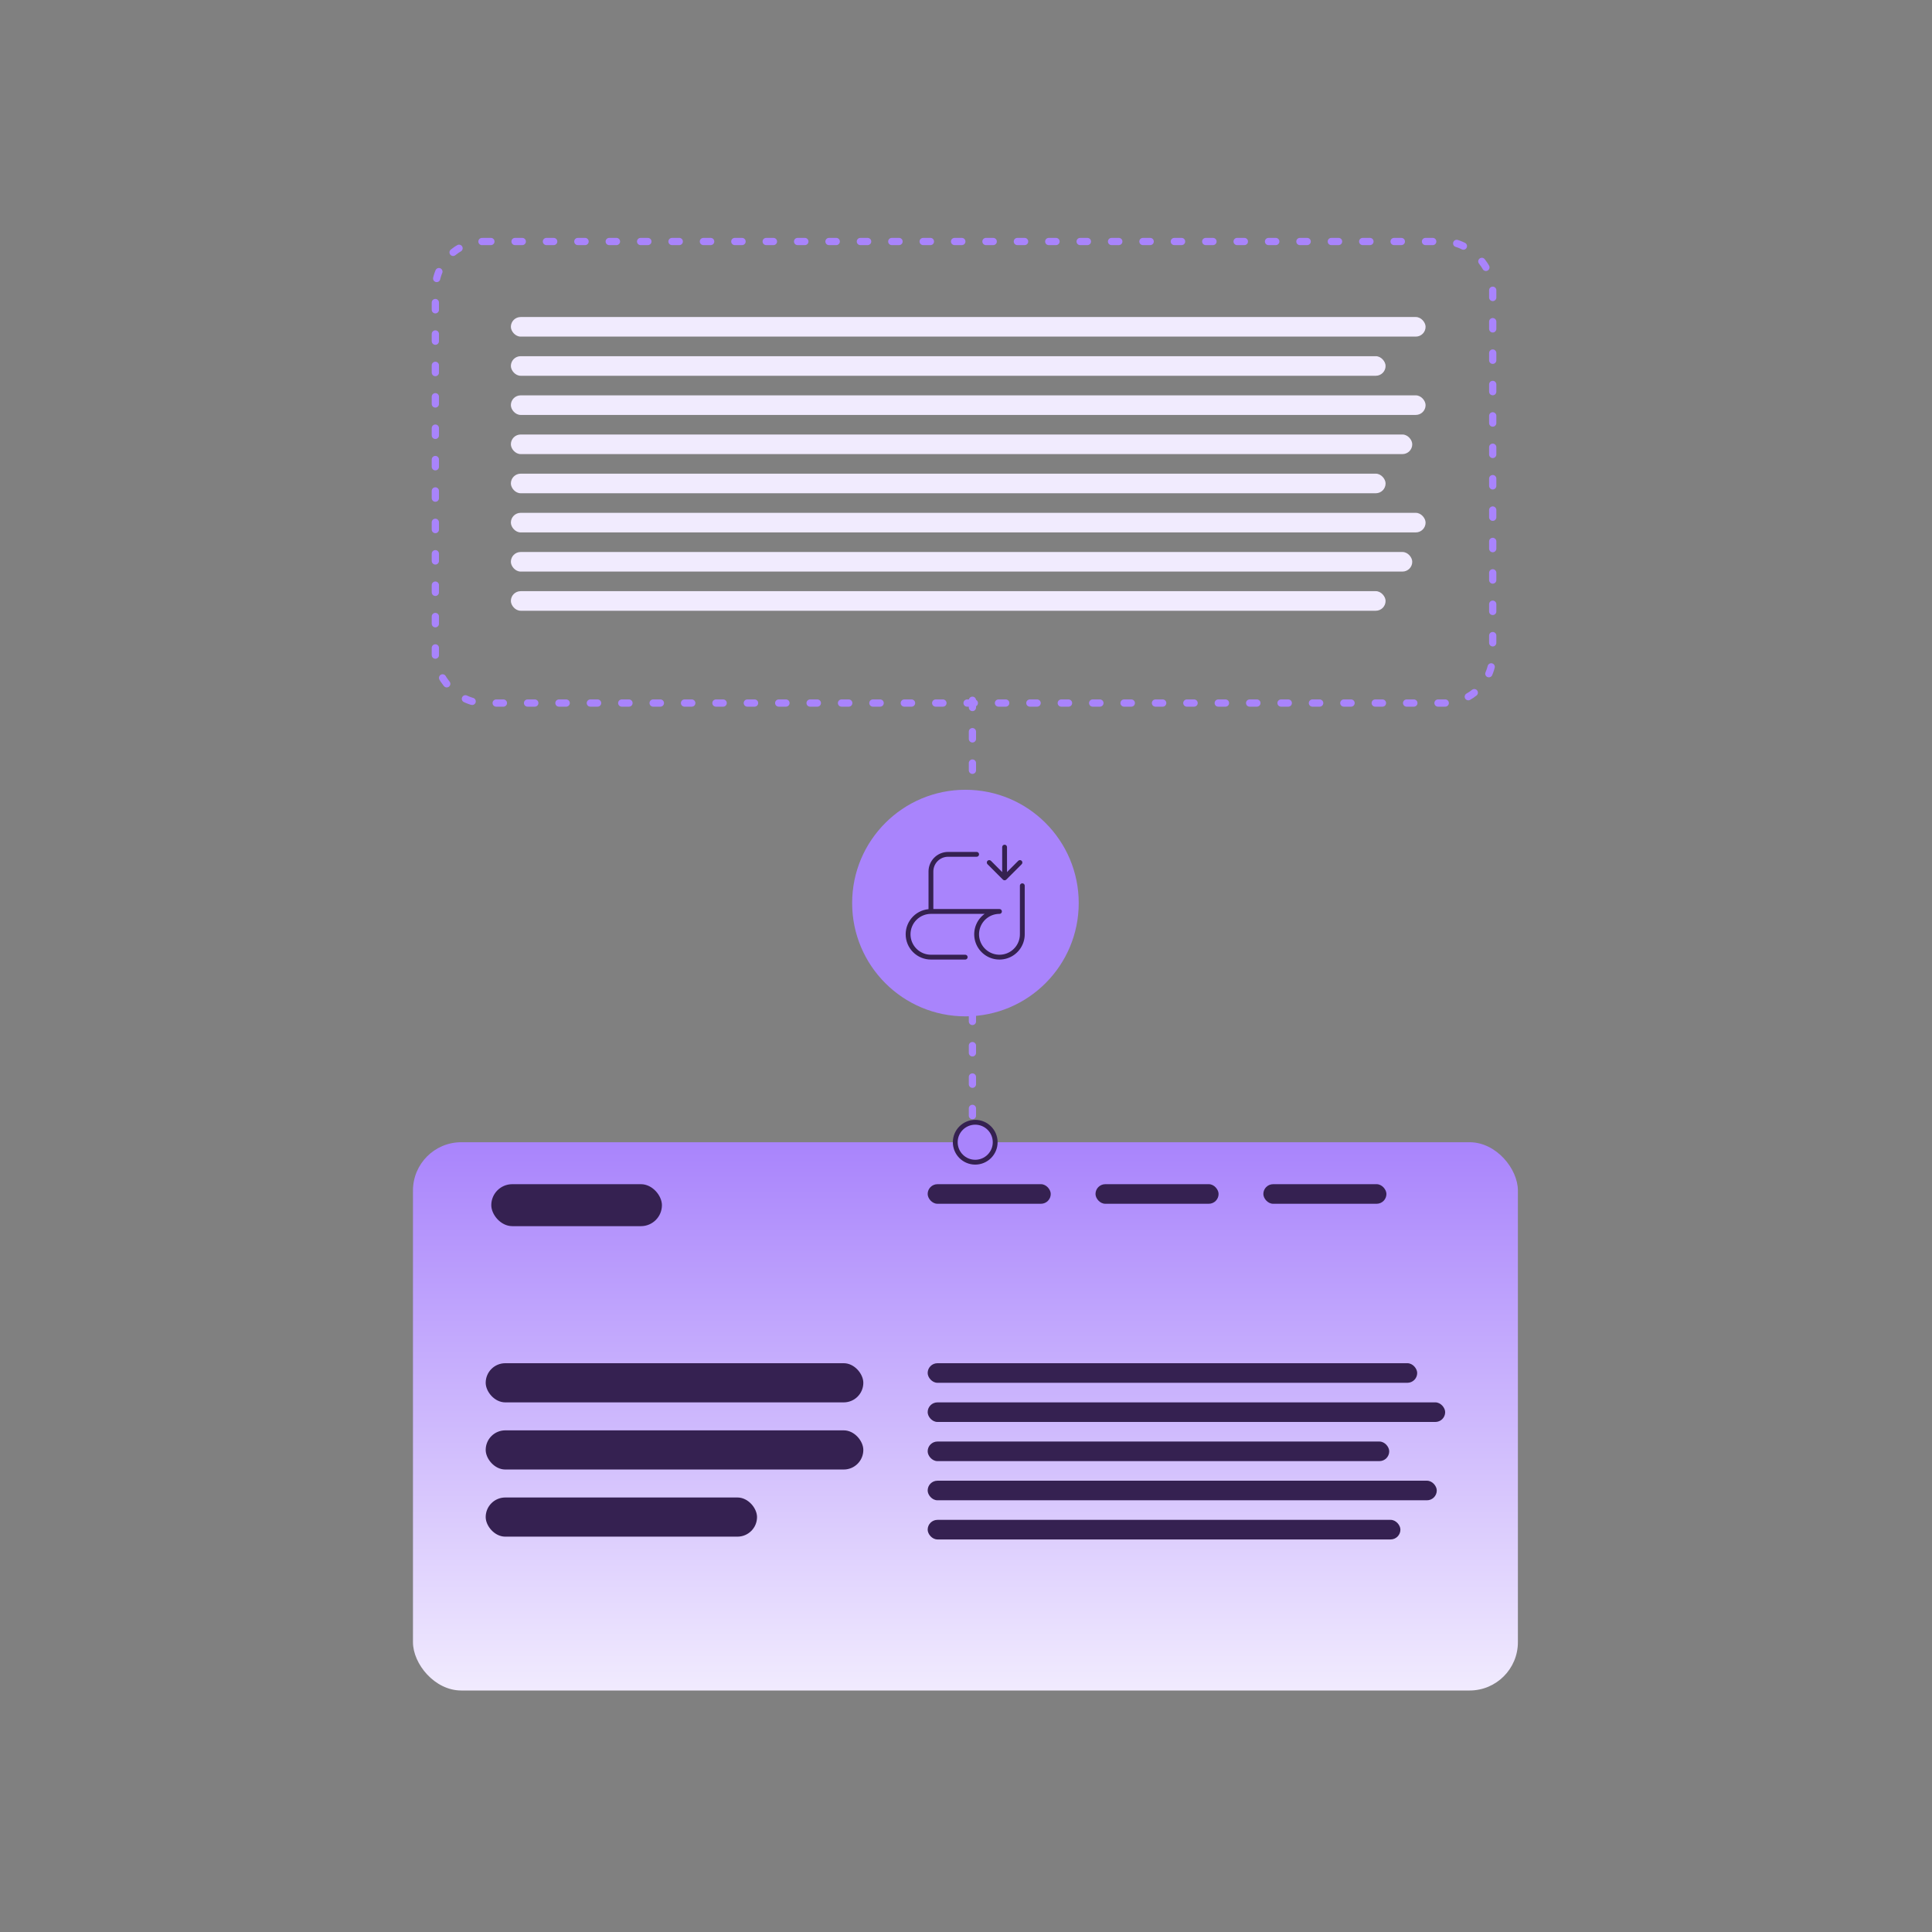 <svg width="800" height="800" viewBox="0 0 800 800" fill="none" xmlns="http://www.w3.org/2000/svg">
<rect x="0" y="0" width="800" height="800" fill="#808080" stroke="none"/>
<rect x="211.541" y="131.273" width="378.764" height="8.108" rx="4.054" fill="#F1EBFE"></rect>
<rect x="211.541" y="228.57" width="373.243" height="8.108" rx="4.054" fill="#F1EBFE"></rect>
<rect x="211.541" y="179.922" width="373.243" height="8.108" rx="4.054" fill="#F1EBFE"></rect>
<rect x="211.541" y="163.707" width="378.764" height="8.108" rx="4.054" fill="#F1EBFE"></rect>
<rect x="211.541" y="212.355" width="378.764" height="8.108" rx="4.054" fill="#F1EBFE"></rect>
<rect x="211.541" y="147.49" width="362.2" height="8.108" rx="4.054" fill="#F1EBFE"></rect>
<rect x="211.541" y="244.789" width="362.2" height="8.108" rx="4.054" fill="#F1EBFE"></rect>
<rect x="211.541" y="196.139" width="362.2" height="8.108" rx="4.054" fill="#F1EBFE"></rect>
<rect x="171" y="472.973" width="457.529" height="227.027" rx="20" fill="url(#paint0_linear_2200_322)"></rect>
<rect x="384.127" y="490.348" width="50.965" height="8.108" rx="4.054" fill="#352151"></rect>
<rect x="203.432" y="490.348" width="70.656" height="17.375" rx="8.687" fill="#352151"></rect>
<rect x="453.625" y="490.348" width="50.965" height="8.108" rx="4.054" fill="#352151"></rect>
<rect x="523.123" y="490.348" width="50.965" height="8.108" rx="4.054" fill="#352151"></rect>
<rect x="384.127" y="564.479" width="202.703" height="8.108" rx="4.054" fill="#352151"></rect>
<rect x="384.127" y="596.91" width="191.12" height="8.108" rx="4.054" fill="#352151"></rect>
<rect x="384.127" y="629.344" width="195.753" height="8.108" rx="4.054" fill="#352151"></rect>
<rect x="384.127" y="580.695" width="214.286" height="8.108" rx="4.054" fill="#352151"></rect>
<rect x="384.127" y="613.127" width="210.811" height="8.108" rx="4.054" fill="#352151"></rect>
<rect x="201.115" y="564.479" width="156.371" height="16.216" rx="8.108" fill="#352151"></rect>
<rect x="201.115" y="592.277" width="156.371" height="16.216" rx="8.108" fill="#352151"></rect>
<rect x="201.115" y="620.078" width="112.355" height="16.216" rx="8.108" fill="#352151"></rect>
<rect x="180.268" y="100" width="437.838" height="191.12" rx="20" stroke="#A984FC" stroke-width="3" stroke-linecap="round" stroke-dasharray="3 10"></rect>
<path d="M402.662 289.961L402.662 477.606" stroke="#A984FC" stroke-width="3" stroke-linecap="round" stroke-dasharray="3 10"></path>
<circle cx="399.765" cy="373.939" r="46.911" fill="#A984FC"></circle>
<path d="M423.317 366.772V379.779V386.874C423.317 388.745 422.762 390.574 421.723 392.129C420.683 393.685 419.206 394.897 417.477 395.613C415.749 396.329 413.847 396.516 412.012 396.151C410.177 395.786 408.491 394.886 407.169 393.563C405.846 392.24 404.945 390.554 404.58 388.719C404.215 386.884 404.402 384.982 405.118 383.254C405.834 381.525 407.046 380.048 408.602 379.008C410.158 377.969 411.986 377.414 413.857 377.414H385.479M385.479 377.414V360.86C385.479 358.979 386.226 357.174 387.557 355.844C388.887 354.513 390.692 353.766 392.574 353.766H404.398M385.479 377.414C382.97 377.414 380.564 378.411 378.79 380.185C377.016 381.959 376.02 384.365 376.02 386.874C376.02 389.383 377.016 391.789 378.79 393.563C380.564 395.337 382.97 396.333 385.479 396.333H399.668" stroke="#352151" stroke-width="2" stroke-linecap="round" stroke-linejoin="round"></path>
<path d="M416.982 350.773C416.982 350.221 416.535 349.773 415.982 349.773C415.43 349.773 414.982 350.221 414.982 350.773H416.982ZM415.275 364.222C415.666 364.612 416.299 364.612 416.69 364.222L423.053 357.858C423.444 357.467 423.444 356.834 423.053 356.444C422.663 356.053 422.03 356.053 421.639 356.444L415.982 362.101L410.326 356.444C409.935 356.053 409.302 356.053 408.911 356.444C408.521 356.834 408.521 357.467 408.911 357.858L415.275 364.222ZM414.982 350.773V363.515H416.982V350.773H414.982Z" fill="#352151"></path>
<circle cx="403.818" cy="472.973" r="8.266" transform="rotate(90 403.818 472.973)" fill="#A984FC" stroke="#352151" stroke-width="2"></circle>
<defs>
<linearGradient id="paint0_linear_2200_322" x1="399.764" y1="472.973" x2="399.764" y2="700" gradientUnits="userSpaceOnUse">
<stop stop-color="#A984FC"></stop>
<stop offset="1" stop-color="#F1EBFE"></stop>
</linearGradient>
</defs>
</svg>
